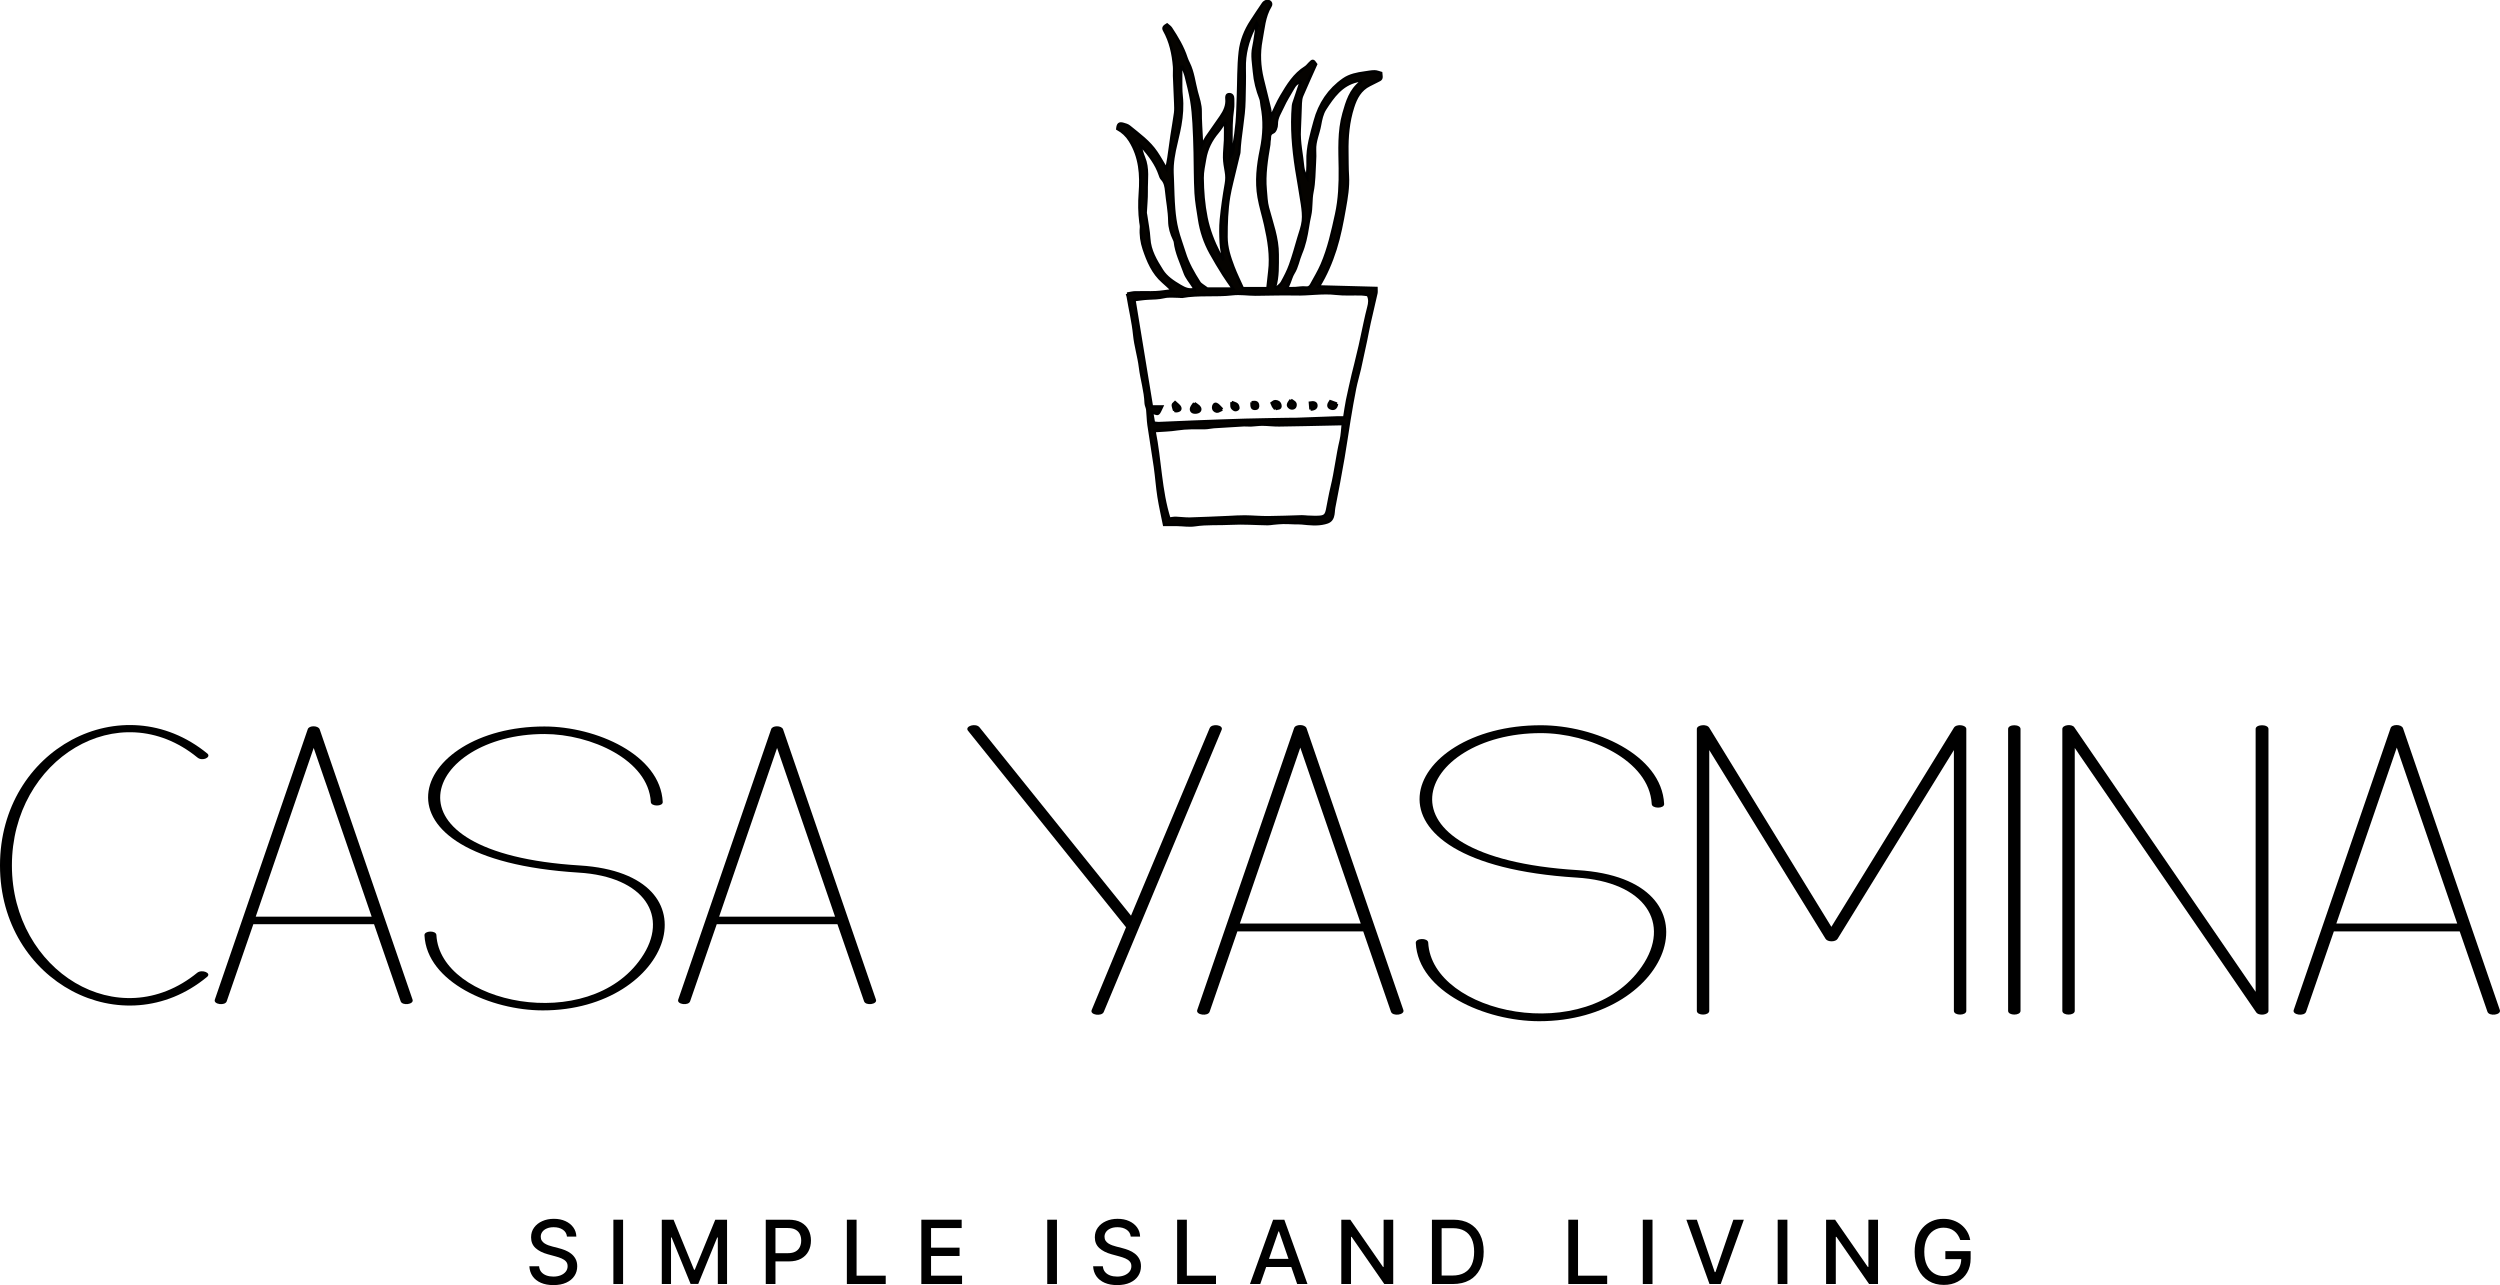<?xml version="1.0" encoding="UTF-8" standalone="no"?>
<!-- Created with Inkscape (http://www.inkscape.org/) -->

<svg
   width="1809.038"
   height="929.914"
   viewBox="0 0 1809.038 929.914"
   version="1.1"
   id="svg5"
   xmlns="http://www.w3.org/2000/svg"
   xmlns:svg="http://www.w3.org/2000/svg">
  <defs
     id="defs2" />
  <g
     id="layer1"
     style="display:inline"
     transform="translate(-95.481,-573.82)">
    <g
       id="g3728">
      <g
         id="g3529"
         transform="matrix(0.683,0,0,0.683,335.872,255.65)"
         style="stroke:#000000;stroke-width:2.926;stroke-dasharray:none;stroke-opacity:1">
        <path
           d="m 946.139,596.517 c -0.418,-0.09 -0.837,-0.179 -1.255,-0.239 -2.212,3.168 -4.184,6.545 -6.695,9.474 -7.023,8.279 -11.745,17.633 -13.539,28.332 -1.106,6.724 -2.72,13.539 -2.63,20.263 0.15,14.136 1.225,28.213 4.065,42.2 2.66,13.15 7.412,25.373 13.449,37.178 1.136,2.272 2.66,4.364 4.603,7.531 -1.046,-6.993 -2.331,-12.582 -2.6,-18.201 -0.389,-8.189 -0.628,-16.497 0.15,-24.626 1.255,-12.702 3.078,-25.374 5.29,-37.956 0.777,-4.393 0.777,-8.458 0,-12.761 -0.867,-4.961 -1.763,-9.982 -1.853,-14.973 -0.09,-6.156 0.777,-12.343 0.986,-18.529 0.179,-5.888 0.03,-11.805 0.03,-17.693 z m -32.277,175.613 c -0.897,-1.465 -1.345,-2.241 -1.823,-2.989 -2.989,-4.812 -6.964,-9.235 -8.787,-14.435 -3.796,-10.729 -8.996,-21.1 -10.311,-32.636 -0.119,-0.897 -0.538,-1.763 -0.926,-2.57 -2.959,-6.186 -4.871,-12.343 -4.961,-19.546 -0.119,-10.49 -2.301,-20.921 -3.288,-31.411 -0.478,-4.901 -1.166,-9.504 -4.752,-13.27 -1.046,-1.136 -1.584,-2.779 -2.092,-4.304 -3.796,-11.327 -10.909,-20.562 -18.589,-29.438 -0.448,-0.508 -1.225,-0.747 -2.481,-1.435 1.494,4.782 2.421,8.757 3.975,12.433 4.961,11.745 2.66,24.029 2.899,36.073 0.119,7.442 -0.717,14.883 -1.046,22.325 -0.06,0.897 0.269,1.823 0.389,2.72 1.166,8.309 2.899,16.587 3.377,24.925 0.747,12.971 7.173,23.551 13.688,33.891 4.513,7.173 11.835,11.955 19.336,16.378 4.782,2.809 9.115,4.871 15.392,3.288 z M 900.771,536.356 c -0.508,0.119 -1.016,0.208 -1.494,0.329 0,7.203 -0.06,14.435 0,21.638 0.03,3.168 0.15,6.336 0.508,9.474 1.106,10.311 0.299,20.562 -1.464,30.693 -1.554,8.966 -4.035,17.783 -5.858,26.718 -1.076,5.32 -1.913,10.759 -2.271,16.169 -0.329,5.26 0.03,10.55 0.239,15.81 0.359,10.042 0.538,20.084 1.375,30.095 0.598,7.292 1.584,14.614 3.347,21.698 2.032,8.309 5.2,16.318 7.711,24.537 3.497,11.416 9.414,21.638 15.78,31.62 0.687,1.106 1.883,1.972 2.959,2.779 2.182,1.614 4.423,3.138 5.439,3.825 9.653,0 18.141,0 27.466,0 -3.915,-5.708 -7.262,-10.251 -10.251,-15.003 -4.692,-7.561 -9.384,-15.152 -13.658,-22.983 -6.097,-11.088 -10.102,-23.013 -11.984,-35.535 -1.405,-9.265 -3.138,-18.5 -3.676,-27.824 -0.807,-14.375 -0.628,-28.781 -0.986,-43.186 -0.269,-10.311 -0.538,-20.592 -1.166,-30.873 -0.478,-7.95 -1.106,-15.959 -2.421,-23.819 -1.494,-8.757 -3.736,-17.364 -5.888,-25.971 -0.897,-3.497 -2.451,-6.814 -3.706,-10.191 z m 125.762,15.182 c -5.32,2.989 -6.306,3.796 -8.816,8.219 -3.646,6.336 -7.621,12.552 -10.61,19.187 -2.66,5.948 -6.724,11.417 -6.515,18.619 0.06,2.899 -1.614,7.591 -3.706,8.398 -4.901,1.973 -3.138,5.768 -3.975,8.816 -0.329,1.315 -0.06,2.75 -0.299,4.095 -2.66,15.959 -5.29,31.918 -3.796,48.177 0.598,6.336 0.747,12.821 2.361,18.918 4.334,16.318 10.43,32.188 10.371,49.492 -0.03,11.656 0.508,23.281 -2.839,34.668 -0.06,0.179 0.508,0.538 1.136,1.196 2.152,-2.032 4.931,-3.676 6.306,-6.127 3.347,-6.007 6.545,-12.194 8.846,-18.649 3.407,-9.444 6.037,-19.157 8.876,-28.81 1.733,-5.888 4.005,-11.745 4.662,-17.782 0.657,-5.768 -0.06,-11.805 -0.896,-17.603 -1.793,-12.433 -4.184,-24.806 -6.097,-37.238 -3.407,-22.235 -5.38,-44.59 -3.497,-67.095 0.179,-2.212 1.106,-4.393 1.823,-6.545 2.092,-6.426 4.274,-12.851 6.665,-19.934 z m -15.003,219.725 c 3.347,0 6.037,0.09 8.727,-0.029 3.646,-0.15 7.352,-1.016 10.909,-0.598 3.198,0.388 4.872,-0.807 6.127,-3.138 3.825,-7.053 8.04,-13.957 11.207,-21.309 7.352,-17.095 11.327,-35.266 15.302,-53.377 3.497,-15.959 4.124,-32.217 3.915,-48.506 -0.269,-19.516 -1.494,-39.121 3.915,-58.248 3.527,-12.403 7.143,-24.776 18.081,-33.144 0.239,-0.179 0.09,-0.807 0.149,-1.554 -1.375,0.09 -2.75,0 -4.035,0.299 -16.587,3.826 -25.583,16.647 -33.981,29.677 -3.078,4.812 -4.423,11.088 -5.439,16.886 -1.524,8.906 -5.738,17.274 -5.29,26.629 0.239,4.274 0.119,8.577 -0.149,12.821 -0.657,10.52 -0.508,21.219 -2.63,31.441 -1.704,8.398 -0.657,16.856 -2.54,25.075 -0.956,4.124 -1.674,8.279 -2.301,12.433 -1.494,9.504 -3.437,18.828 -7.232,27.735 -2.929,6.844 -3.885,14.345 -7.98,20.801 -1.913,3.019 -2.809,6.695 -4.184,10.042 -0.747,1.853 -1.554,3.646 -2.57,6.067 z M 979.911,491.198 c -0.299,-0.15 -0.628,-0.299 -0.926,-0.448 -0.897,1.763 -1.793,3.527 -2.66,5.32 -6.455,13.27 -10.072,27.107 -9.713,42.02 0.269,11.387 -0.119,22.803 -0.329,34.19 -0.299,18.5 -4.632,36.611 -5.409,55.081 -0.03,0.897 -0.389,1.793 -0.628,2.66 -2.361,9.803 -4.782,19.605 -7.083,29.408 -1.136,4.871 -2.301,9.743 -3.108,14.674 -2.331,14.166 -2.75,28.392 -2.75,42.767 0,11.417 3.437,21.578 7.292,31.769 2.929,7.77 6.724,15.242 10.042,22.684 8.637,0 17.095,0 26.36,0 0.657,-6.097 1.255,-11.955 1.972,-17.782 2.092,-16.796 -0.687,-33.174 -4.334,-49.462 -2.182,-9.773 -5.23,-19.366 -6.934,-29.199 -2.959,-16.975 -0.986,-33.861 2.481,-50.598 3.168,-15.421 3.855,-30.873 0.717,-46.384 -0.508,-2.451 -0.359,-5.141 -1.255,-7.442 -3.616,-9.235 -6.067,-18.739 -6.904,-28.571 -0.717,-8.577 -2.51,-17.125 -0.657,-25.882 1.704,-8.189 2.57,-16.527 3.825,-24.806 z m 90.914,423.789 c -4.513,0.09 -8.966,0.208 -13.449,0.299 -18.051,0.359 -36.103,0.837 -54.154,1.046 -5.888,0.061 -11.805,-0.717 -17.693,-0.777 -4.065,-0.029 -8.129,0.658 -12.224,0.837 -2.451,0.09 -4.961,-0.299 -7.412,-0.179 -10.64,0.568 -21.249,1.225 -31.859,1.942 -3.168,0.208 -6.306,1.076 -9.444,1.076 -9.833,0 -19.576,-0.299 -29.378,1.226 -7.741,1.225 -15.69,1.315 -24.208,1.972 6.306,31.47 6.336,63.06 15.84,93.006 2.481,-0.299 4.722,-0.837 6.964,-0.777 5.021,0.15 10.012,0.956 14.973,0.807 13.778,-0.359 27.525,-1.076 41.273,-1.644 5.619,-0.239 11.237,-0.687 16.826,-0.628 8.249,0.09 16.497,0.897 24.716,0.837 11.895,-0.06 23.76,-0.658 35.654,-0.956 2.062,-0.061 4.124,0.329 6.186,0.388 4.274,0.119 8.607,0.448 12.881,0.09 5.23,-0.448 6.784,-2.211 7.92,-7.681 1.644,-8.069 2.989,-16.228 4.931,-24.208 4.005,-16.318 5.678,-33.025 9.564,-49.343 1.345,-5.678 1.464,-11.626 2.092,-17.334 z m 26.539,-136.701 c -2.51,-0.299 -4.752,-0.747 -7.023,-0.807 -8.936,-0.208 -17.962,0.448 -26.808,-0.568 -14.495,-1.704 -28.781,1.016 -43.216,0.598 -13.957,-0.418 -27.974,0.299 -41.961,0.299 -8.219,0 -16.557,-1.435 -24.626,-0.478 -17.753,2.092 -35.714,-0.329 -53.377,2.839 -0.867,0.179 -1.793,-0.208 -2.72,-0.208 -5.469,0.029 -11.148,-0.807 -16.348,0.448 -5.708,1.345 -11.327,1.345 -17.035,1.614 -4.901,0.208 -9.773,1.076 -14.495,1.614 6.276,38.344 12.403,75.732 18.5,112.971 3.437,0 6.455,0 10.789,0 -1.644,3.168 -2.301,6.097 -4.154,7.412 -1.136,0.807 -4.035,-0.837 -6.426,-1.465 0.538,3.138 1.195,7.113 1.913,11.178 2.122,0.239 3.706,0.598 5.26,0.538 12.164,-0.478 24.298,-1.076 36.461,-1.554 18.47,-0.687 36.969,-1.405 55.469,-1.943 15.123,-0.418 30.305,-0.598 45.457,-0.867 2.481,-0.061 4.961,0.061 7.442,-0.029 14.913,-0.538 29.797,-1.106 44.68,-1.644 2.451,-0.09 4.901,0 7.232,0 1.106,-6.665 1.853,-12.612 3.048,-18.44 1.883,-9.175 4.035,-18.261 6.097,-27.376 0.807,-3.437 1.763,-6.844 2.57,-10.251 1.614,-6.665 3.228,-13.329 4.782,-19.994 0.717,-3.138 1.345,-6.276 2.032,-9.414 2.301,-10.46 4.334,-20.98 7.053,-31.351 1.166,-4.423 1.763,-8.458 -0.598,-13.12 z m -255.23,-1.225 c 3.377,-0.538 6.037,-1.285 8.727,-1.345 7.292,-0.179 14.614,0.208 21.907,-0.15 5.439,-0.239 10.819,-1.255 17.424,-2.062 -3.855,-3.557 -6.874,-6.426 -10.042,-9.175 -10.669,-9.295 -15.929,-22.056 -20.203,-34.758 -2.361,-6.993 -3.616,-15.063 -2.899,-22.953 0.15,-1.763 -0.389,-3.616 -0.598,-5.409 -1.285,-10.221 -1.405,-20.383 -0.628,-30.693 1.464,-19.426 0.179,-38.464 -10.64,-55.738 -3.407,-5.439 -7.741,-9.474 -13.24,-12.492 0.568,-5.081 1.883,-6.276 6.157,-5.051 2.212,0.598 4.603,1.285 6.306,2.69 10.281,8.398 21.219,16.198 28.751,27.436 3.676,5.469 6.844,11.297 10.669,17.633 0.777,-3.945 1.674,-7.711 2.241,-11.536 1.225,-7.89 2.182,-15.84 3.347,-23.76 1.225,-8.129 2.72,-16.198 3.796,-24.327 0.448,-3.407 0.239,-6.904 0.119,-10.341 -0.359,-9.594 -0.837,-19.217 -1.225,-28.84 -0.119,-3.198 0.239,-6.426 0,-9.623 -1.106,-13.569 -3.855,-26.718 -10.64,-38.733 -1.584,-2.809 0.179,-4.184 2.989,-5.888 1.315,1.166 3.108,2.241 4.124,3.796 6.515,9.922 12.642,20.054 16.318,31.47 0.628,1.943 1.524,3.796 2.421,5.619 4.752,9.594 5.768,20.233 8.458,30.394 1.793,6.784 4.274,13.449 4.154,20.801 -0.119,9.833 0.747,19.695 1.166,29.528 0.09,1.793 0.03,3.586 0.03,6.993 2.241,-4.035 3.497,-6.784 5.17,-9.265 4.991,-7.322 10.191,-14.495 15.182,-21.787 3.975,-5.768 6.874,-11.865 6.097,-19.217 -0.209,-2.062 0,-4.573 2.869,-4.543 2.75,0.029 3.915,2.032 3.885,4.692 -0.06,3.676 0.269,7.382 -0.269,10.998 -1.644,11.148 -1.554,22.325 -1.435,33.503 0.06,5.23 -0.687,10.43 -1.166,17.005 3.825,-4.154 3.048,-8.308 3.706,-11.865 1.435,-8.099 2.6,-16.288 3.317,-24.507 0.777,-9.115 0.926,-18.29 1.255,-27.436 0.598,-15.78 0.239,-31.71 2.002,-47.37 1.285,-11.506 5.619,-22.624 12.164,-32.546 4.124,-6.276 8.189,-12.582 12.463,-18.739 0.807,-1.136 2.421,-2.211 3.796,-2.421 3.317,-0.508 5.589,2.331 3.855,5.141 -6.814,11.207 -7.412,24.058 -9.773,36.342 -2.57,13.568 -1.883,27.346 1.345,40.855 2.51,10.43 5.23,20.831 7.681,31.261 0.628,2.66 0.717,5.469 1.195,9.534 4.124,-8.488 7.053,-15.75 11.028,-22.385 6.874,-11.566 13.837,-23.222 25.762,-30.634 1.524,-0.956 2.66,-2.51 3.945,-3.825 3.825,-3.945 3.885,-3.945 7.053,0.568 -4.991,11.207 -10.012,22.146 -14.734,33.234 -1.046,2.421 -1.375,5.29 -1.524,7.98 -0.448,9.354 -0.538,18.769 -1.076,28.123 -0.777,13.449 2.451,26.509 3.616,39.749 0.329,3.765 2.182,7.412 4.363,11.058 0.239,-5.858 0.837,-11.716 0.628,-17.543 -0.448,-14.704 3.885,-28.541 7.621,-42.439 4.901,-18.261 14.943,-33.353 30.514,-44.172 6.396,-4.423 14.256,-6.007 22.026,-7.053 3.557,-0.478 7.143,-1.255 10.699,-1.255 2.361,0 4.692,1.106 6.844,1.673 0.687,6.276 0.657,6.246 -4.274,8.607 -2.66,1.285 -5.29,2.69 -7.95,4.005 -9.833,4.871 -14.435,13.568 -17.603,23.521 -4.961,15.481 -6.306,31.381 -6.037,47.49 0.149,8.458 0.03,16.946 0.538,25.403 0.687,11.596 -1.285,22.983 -3.258,34.22 -2.57,14.644 -5.35,29.348 -9.833,43.455 -4.333,13.569 -9.922,26.838 -17.723,39.48 20.353,0.568 40.436,1.106 61.088,1.644 0,2.241 0.269,3.855 -0.06,5.32 -2.331,10.431 -4.871,20.831 -7.203,31.261 -1.405,6.246 -2.51,12.523 -3.825,18.799 -2.152,10.042 -4.244,20.113 -6.515,30.155 -1.554,6.874 -3.676,13.628 -5.051,20.562 -2.241,11.207 -4.184,22.505 -6.037,33.801 -2.212,13.3 -4.005,26.659 -6.336,39.928 -3.049,17.603 -6.366,35.146 -9.803,52.66 -0.628,3.258 -0.329,6.455 -1.494,9.892 -1.614,4.692 -4.991,5.589 -8.278,6.455 -8.04,2.032 -16.288,1.016 -24.447,0.208 -2.451,-0.239 -4.931,-0.119 -7.382,-0.179 -4.095,-0.119 -8.189,-0.389 -12.254,-0.329 -3.407,0.061 -6.814,0.448 -10.221,0.747 -2.062,0.179 -4.094,0.628 -6.127,0.598 -12.971,-0.179 -25.971,-1.225 -38.852,-0.508 -12.761,0.717 -25.523,-0.299 -38.255,1.644 -6.037,0.926 -12.373,-0.179 -18.589,-0.269 -4.304,-0.061 -8.637,0 -13.957,0 -1.823,-9.205 -4.184,-19.307 -5.798,-29.528 -1.644,-10.55 -2.361,-21.219 -3.855,-31.799 -2.092,-14.824 -4.662,-29.587 -6.784,-44.411 -0.777,-5.38 -0.747,-10.879 -1.345,-16.288 -0.269,-2.331 -1.614,-4.573 -1.704,-6.904 -0.448,-12.881 -4.423,-25.164 -5.977,-37.836 -1.405,-11.566 -4.991,-22.833 -6.127,-34.28 -1.345,-13.837 -4.662,-27.197 -6.874,-40.795 -0.09,-0.657 -0.389,-1.285 -0.897,-2.929"
           style="fill:#050300;fill-opacity:1;fill-rule:nonzero;stroke:#000000;stroke-width:2.926;stroke-dasharray:none;stroke-opacity:1"
           id="path2022" />
        <path
           d="m 913.383,893.02 c 1.763,1.255 3.317,2.152 4.632,3.377 1.733,1.644 2.182,3.975 0.239,5.38 -1.405,0.986 -3.796,1.255 -5.559,0.867 -2.271,-0.508 -3.228,-2.63 -2.331,-4.901 0.628,-1.614 1.883,-3.019 3.019,-4.722"
           style="fill:#050300;fill-opacity:1;fill-rule:nonzero;stroke:#000000;stroke-width:2.926;stroke-dasharray:none;stroke-opacity:1"
           id="path2024" />
        <path
           d="m 892.254,901 c -0.598,-2.271 -1.435,-4.184 -1.524,-6.157 -0.03,-0.837 1.464,-1.763 2.271,-2.63 1.853,1.793 4.573,3.347 5.29,5.529 0.837,2.63 -1.793,3.646 -4.334,3.646 -0.418,0 -0.837,-0.179 -1.704,-0.389"
           style="fill:#050300;fill-opacity:1;fill-rule:nonzero;stroke:#000000;stroke-width:2.926;stroke-dasharray:none;stroke-opacity:1"
           id="path2026" />
        <path
           d="m 999.157,899.296 c -0.956,-1.255 -1.674,-2.152 -2.271,-3.078 -0.359,-0.568 -0.568,-1.255 -1.405,-3.198 0.867,-0.538 2.182,-2.002 3.497,-2.002 2.57,-0.029 4.872,1.166 5.439,4.154 0.777,4.274 -3.108,2.809 -5.26,4.124"
           style="fill:#050300;fill-opacity:1;fill-rule:nonzero;stroke:#000000;stroke-width:2.926;stroke-dasharray:none;stroke-opacity:1"
           id="path2028" />
        <path
           d="m 942.941,899.595 c -2.72,1.136 -4.304,2.421 -5.649,2.212 -2.331,-0.329 -3.975,-1.972 -3.796,-4.752 0.149,-2.212 1.554,-3.825 3.377,-3.019 2.002,0.867 3.407,3.019 6.067,5.559"
           style="fill:#050300;fill-opacity:1;fill-rule:nonzero;stroke:#000000;stroke-width:2.926;stroke-dasharray:none;stroke-opacity:1"
           id="path2030" />
        <path
           d="m 1015.655,889.523 c 2.301,1.823 5.977,2.66 4.543,6.874 -0.717,2.152 -3.855,2.66 -5.649,1.255 -2.57,-2.002 -2.421,-3.467 1.106,-8.129"
           style="fill:#050300;fill-opacity:1;fill-rule:nonzero;stroke:#000000;stroke-width:2.926;stroke-dasharray:none;stroke-opacity:1"
           id="path2032" />
        <path
           d="m 1064.429,893.588 c -0.717,4.782 -3.317,6.097 -6.515,4.782 -3.347,-1.405 -2.63,-4.214 -0.508,-7.292 2.241,0.807 4.513,1.614 7.023,2.51"
           style="fill:#050300;fill-opacity:1;fill-rule:nonzero;stroke:#000000;stroke-width:2.926;stroke-dasharray:none;stroke-opacity:1"
           id="path2034" />
        <path
           d="m 1036.605,899.625 c -0.239,-2.72 -0.418,-4.931 -0.598,-7.113 3.975,-0.747 6.216,0.15 6.515,2.421 0.389,2.75 -1.584,4.513 -5.918,4.692"
           style="fill:#050300;fill-opacity:1;fill-rule:nonzero;stroke:#000000;stroke-width:2.926;stroke-dasharray:none;stroke-opacity:1"
           id="path2036" />
        <path
           d="m 952.863,891.884 c 2.75,1.136 4.632,1.435 5.708,2.51 0.956,0.956 1.464,2.869 1.315,4.244 -0.09,0.687 -2.212,1.793 -3.168,1.584 -1.285,-0.269 -2.69,-1.435 -3.407,-2.63 -0.598,-1.016 -0.269,-2.57 -0.448,-5.708"
           style="fill:#050300;fill-opacity:1;fill-rule:nonzero;stroke:#000000;stroke-width:2.926;stroke-dasharray:none;stroke-opacity:1"
           id="path2038" />
        <path
           d="m 974.113,892.153 c 4.513,-0.717 6.216,0 6.605,2.929 0.299,2.032 -0.269,3.646 -2.75,3.736 -3.198,0.15 -3.975,-1.166 -3.855,-6.665"
           style="fill:#050300;fill-opacity:1;fill-rule:nonzero;stroke:#000000;stroke-width:2.926;stroke-dasharray:none;stroke-opacity:1"
           id="path2040" />
      </g>
      <g
         aria-label="SIMPLE ISLAND LIVING"
         id="text3655"
         style="font-weight:500;font-size:64px;font-family:Inter;-inkscape-font-specification:'Inter Medium';letter-spacing:17.78px;display:inline;stroke-linejoin:round;stop-color:#000000">
        <path
           d="m 505.756,1468.643 q -0.364,-3.227 -3,-5 -2.636,-1.796 -6.636,-1.796 -2.864,0 -4.955,0.909 -2.091,0.886 -3.25,2.455 -1.136,1.545 -1.136,3.523 0,1.659 0.773,2.864 0.795,1.205 2.068,2.023 1.295,0.795 2.773,1.341 1.477,0.523 2.841,0.864 l 4.545,1.182 q 2.227,0.545 4.568,1.477 2.341,0.932 4.341,2.454 2,1.523 3.227,3.773 1.25,2.25 1.25,5.386 0,3.955 -2.045,7.023 -2.023,3.068 -5.886,4.841 -3.841,1.773 -9.295,1.773 -5.227,0 -9.045,-1.659 -3.818,-1.659 -5.977,-4.705 -2.159,-3.068 -2.386,-7.273 h 7.045 q 0.205,2.523 1.636,4.205 1.455,1.659 3.705,2.477 2.273,0.795 4.977,0.795 2.977,0 5.295,-0.932 2.341,-0.955 3.682,-2.636 1.341,-1.704 1.341,-3.977 0,-2.068 -1.182,-3.386 -1.159,-1.318 -3.159,-2.182 -1.977,-0.864 -4.477,-1.523 l -5.5,-1.5 q -5.591,-1.523 -8.864,-4.477 -3.25,-2.955 -3.25,-7.818 0,-4.023 2.182,-7.023 2.182,-3 5.909,-4.659 3.727,-1.682 8.409,-1.682 4.727,0 8.341,1.659 3.636,1.659 5.727,4.568 2.091,2.886 2.182,6.636 z"
           id="path564" />
        <path
           d="m 546.354,1456.416 v 46.545 h -7.023 v -46.545 z"
           id="path566" />
        <path
           d="m 574.361,1456.416 h 8.523 l 14.818,36.182 h 0.545 l 14.818,-36.182 h 8.523 v 46.545 h -6.682 v -33.682 h -0.432 l -13.727,33.614 h -5.545 l -13.727,-33.636 h -0.432 v 33.705 h -6.682 z"
           id="path568" />
        <path
           d="m 649.596,1502.962 v -46.545 h 16.591 q 5.432,0 9,1.977 3.568,1.977 5.341,5.409 1.773,3.409 1.773,7.682 0,4.295 -1.795,7.727 -1.773,3.409 -5.364,5.409 -3.568,1.977 -8.977,1.977 h -11.409 v -5.955 h 10.773 q 3.432,0 5.568,-1.182 2.136,-1.205 3.136,-3.273 1,-2.068 1,-4.705 0,-2.636 -1,-4.682 -1,-2.046 -3.159,-3.205 -2.136,-1.159 -5.636,-1.159 h -8.818 v 40.523 z"
           id="path570" />
        <path
           d="m 708.285,1502.962 v -46.545 h 7.023 v 40.5 h 21.091 v 6.045 z"
           id="path572" />
        <path
           d="m 762.179,1502.962 v -46.545 h 29.182 v 6.045 h -22.159 v 14.182 h 20.636 v 6.023 h -20.636 v 14.25 h 22.432 v 6.045 z"
           id="path574" />
        <path
           d="m 860.307,1456.416 v 46.545 h -7.023 v -46.545 z"
           id="path576" />
        <path
           d="m 913.701,1468.643 q -0.364,-3.227 -3,-5 -2.636,-1.796 -6.636,-1.796 -2.864,0 -4.955,0.909 -2.091,0.886 -3.25,2.455 -1.136,1.545 -1.136,3.523 0,1.659 0.773,2.864 0.795,1.205 2.068,2.023 1.295,0.795 2.773,1.341 1.477,0.523 2.841,0.864 l 4.545,1.182 q 2.227,0.545 4.568,1.477 2.341,0.932 4.341,2.454 2,1.523 3.227,3.773 1.25,2.25 1.25,5.386 0,3.955 -2.045,7.023 -2.023,3.068 -5.886,4.841 -3.841,1.773 -9.295,1.773 -5.227,0 -9.045,-1.659 -3.818,-1.659 -5.977,-4.705 -2.159,-3.068 -2.386,-7.273 h 7.045 q 0.205,2.523 1.636,4.205 1.455,1.659 3.705,2.477 2.273,0.795 4.977,0.795 2.977,0 5.295,-0.932 2.341,-0.955 3.682,-2.636 1.341,-1.704 1.341,-3.977 0,-2.068 -1.182,-3.386 -1.159,-1.318 -3.159,-2.182 -1.977,-0.864 -4.477,-1.523 l -5.5,-1.5 q -5.591,-1.523 -8.864,-4.477 -3.25,-2.955 -3.25,-7.818 0,-4.023 2.182,-7.023 2.182,-3 5.909,-4.659 3.727,-1.682 8.409,-1.682 4.727,0 8.341,1.659 3.636,1.659 5.727,4.568 2.091,2.886 2.182,6.636 z"
           id="path578" />
        <path
           d="m 947.276,1502.962 v -46.545 h 7.023 v 40.5 h 21.091 v 6.045 z"
           id="path580" />
        <path
           d="m 1007.429,1502.962 h -7.455 l 16.75,-46.545 h 8.114 l 16.75,46.545 h -7.455 l -13.159,-38.091 h -0.364 z m 1.25,-18.227 h 24.182 v 5.909 h -24.182 z"
           id="path582" />
        <path
           d="m 1103.64,1456.416 v 46.545 h -6.455 l -23.659,-34.136 h -0.432 v 34.136 h -7.023 v -46.545 h 6.5 l 23.682,34.182 h 0.432 v -34.182 z"
           id="path584" />
        <path
           d="m 1146.716,1502.962 h -15.068 v -46.545 h 15.546 q 6.841,0 11.75,2.796 4.909,2.773 7.523,7.977 2.636,5.182 2.636,12.432 0,7.273 -2.659,12.5 -2.636,5.227 -7.636,8.045 -5,2.796 -12.091,2.796 z m -8.045,-6.136 h 7.659 q 5.318,0 8.841,-2 3.523,-2.023 5.273,-5.841 1.75,-3.841 1.75,-9.364 0,-5.477 -1.75,-9.296 -1.727,-3.818 -5.159,-5.795 -3.432,-1.977 -8.523,-1.977 h -8.091 z"
           id="path586" />
        <path
           d="m 1230.344,1502.962 v -46.545 h 7.023 v 40.5 h 21.091 v 6.045 z"
           id="path588" />
        <path
           d="m 1291.26,1456.416 v 46.545 h -7.023 v -46.545 z"
           id="path590" />
        <path
           d="m 1323.336,1456.416 12.955,37.909 h 0.523 l 12.954,-37.909 h 7.591 l -16.75,46.545 h -8.114 l -16.75,-46.545 z"
           id="path592" />
        <path
           d="m 1388.866,1456.416 v 46.545 h -7.023 v -46.545 z"
           id="path594" />
        <path
           d="m 1454.441,1456.416 v 46.545 h -6.455 l -23.659,-34.136 h -0.432 v 34.136 h -7.023 v -46.545 h 6.5 l 23.682,34.182 h 0.432 v -34.182 z"
           id="path596" />
        <path
           d="m 1513.948,1471.121 q -0.659,-2.068 -1.773,-3.705 -1.091,-1.659 -2.614,-2.818 -1.523,-1.182 -3.477,-1.795 -1.932,-0.614 -4.25,-0.614 -3.932,0 -7.091,2.023 -3.159,2.023 -5,5.932 -1.818,3.886 -1.818,9.523 0,5.659 1.841,9.568 1.841,3.909 5.045,5.932 3.205,2.023 7.295,2.023 3.795,0 6.614,-1.545 2.841,-1.546 4.386,-4.364 1.568,-2.841 1.568,-6.682 l 1.818,0.341 h -13.318 v -5.795 h 18.296 v 5.295 q 0,5.864 -2.5,10.182 -2.477,4.295 -6.864,6.636 -4.364,2.341 -10,2.341 -6.318,0 -11.091,-2.909 -4.75,-2.909 -7.409,-8.25 -2.659,-5.364 -2.659,-12.727 0,-5.568 1.545,-10 1.546,-4.432 4.341,-7.523 2.818,-3.114 6.614,-4.75 3.818,-1.659 8.341,-1.659 3.773,0 7.023,1.114 3.273,1.114 5.818,3.159 2.568,2.045 4.25,4.864 1.682,2.796 2.273,6.205 z"
           id="path598" />
      </g>
      <g
         id="g3708"
         transform="translate(-113.097,-29.605)">
        <g
           aria-label="YASMINA"
           id="text3601"
           style="font-size:299.52px;font-family:'Hack Nerd Font';-inkscape-font-specification:'Hack Nerd Font';stroke-width:6.24;stroke-linejoin:round;stop-color:#000000">
          <path
             d="m 1083.901,1130.323 -56.909,135.683 -109.624,-136.282 c -2.696,-3.295 -10.783,-0.898 -8.387,2.396 l 114.417,142.272 -24.86,59.904 c -1.498,3.594 7.188,4.792 8.686,1.498 l 85.363,-204.273 c 1.498,-3.594 -7.188,-4.792 -8.686,-1.198 z"
             style="font-family:Regho;-inkscape-font-specification:Regho"
             id="path549" />
          <path
             d="m 1193.226,1271.697 h -87.46 l 43.73,-127.296 z m 30.851,62.6 -70.088,-203.973 c -1.198,-2.995 -8.087,-2.995 -8.986,0 l -70.088,203.973 c -1.198,3.594 7.787,4.792 8.986,1.198 l 20.068,-58.107 h 91.054 l 20.068,58.107 c 1.198,3.594 10.184,2.396 8.986,-1.198 z"
             style="font-family:Regho;-inkscape-font-specification:Regho"
             id="path551" />
          <path
             d="m 1349.276,1238.45 c 50.02,2.995 68.89,33.247 47.324,64.397 -39.836,58.107 -151.857,34.445 -154.552,-17.372 -0.299,-3.594 -9.285,-3.295 -8.986,0.3 1.797,35.343 50.319,56.609 89.257,56.609 97.044,0 133.885,-102.735 27.855,-109.325 -155.75,-9.585 -115.914,-99.141 -26.657,-99.141 35.044,0 78.474,19.469 80.271,51.218 0,3.594 9.285,3.594 8.986,0 -1.797,-35.643 -50.319,-56.909 -89.257,-56.909 -100.639,0 -141.673,99.74 25.759,110.223 z"
             style="font-family:Regho;-inkscape-font-specification:Regho"
             id="path553" />
          <path
             d="m 1436.437,1130.922 v 203.973 c 0,3.594 8.986,3.594 8.986,0 V 1146.198 l 84.165,136.581 c 1.498,2.396 7.189,2.396 8.686,0 l 84.165,-136.581 v 188.698 c 0,3.594 8.986,3.594 8.986,0 v -203.973 c 0,-2.995 -7.189,-3.894 -8.986,-0.898 l -88.658,144.069 -88.358,-144.069 c -1.797,-2.995 -8.986,-2.097 -8.986,0.898 z"
             style="font-family:Regho;-inkscape-font-specification:Regho"
             id="path555" />
          <path
             d="m 1661.676,1130.922 v 203.973 c 0,3.594 8.986,3.594 8.986,0 v -203.973 c 0,-3.594 -8.986,-3.594 -8.986,0 z"
             style="font-family:Regho;-inkscape-font-specification:Regho"
             id="path557" />
          <path
             d="m 1700.913,1130.922 v 203.973 c 0,3.594 8.986,3.594 8.986,0 v -190.195 l 131.19,191.094 c 1.797,2.995 8.986,2.097 8.986,-0.899 v -203.973 c 0,-3.594 -9.285,-3.594 -9.285,0 v 190.195 l -131.19,-191.393 c -1.797,-2.696 -8.686,-1.797 -8.686,1.198 z"
             style="font-family:Regho;-inkscape-font-specification:Regho"
             id="path559" />
          <path
             d="m 1986.655,1271.697 h -87.46 l 43.73,-127.296 z m 30.851,62.6 -70.088,-203.973 c -1.198,-2.995 -8.087,-2.995 -8.986,0 l -70.088,203.973 c -1.198,3.594 7.787,4.792 8.986,1.198 l 20.068,-58.107 h 91.054 l 20.068,58.107 c 1.198,3.594 10.184,2.396 8.986,-1.198 z"
             style="font-family:Regho;-inkscape-font-specification:Regho"
             id="path561" />
        </g>
        <g
           aria-label="CASA"
           id="text3700"
           style="font-size:287.335px;font-family:'Hack Nerd Font';-inkscape-font-specification:'Hack Nerd Font';display:inline;stroke-width:3.991;stroke-linejoin:round;stop-color:#000000">
          <path
             d="m 208.577,1229.684 c 0,84.477 89.074,130.738 149.702,80.741 3.735,-2.873 -3.448,-5.747 -6.896,-3.161 -56.892,46.548 -134.185,-1.149 -134.185,-77.581 0,-77.006 77.58,-124.416 134.185,-78.155 3.735,3.161 10.344,-0.287 7.183,-2.873 -61.202,-49.996 -149.989,-3.448 -149.989,81.028 z"
             style="font-family:Regho;-inkscape-font-specification:Regho"
             id="path540" />
          <path
             d="m 477.523,1266.751 h -83.902 l 41.951,-122.117 z m 29.596,60.053 -67.236,-195.675 c -1.149,-2.873 -7.758,-2.873 -8.62,0 l -67.236,195.675 c -1.149,3.448 7.471,4.597 8.62,1.149 l 19.251,-55.743 h 87.35 l 19.251,55.743 c 1.149,3.448 9.769,2.299 8.62,-1.149 z"
             style="font-family:Regho;-inkscape-font-specification:Regho"
             id="path542" />
          <path
             d="m 627.224,1234.857 c 47.985,2.873 66.087,31.894 45.399,61.777 -38.216,55.743 -145.679,33.044 -148.265,-16.665 -0.287,-3.448 -8.907,-3.161 -8.62,0.287 1.724,33.906 48.272,54.306 85.626,54.306 93.097,0 128.439,-98.556 26.722,-104.877 -149.414,-9.195 -111.199,-95.108 -25.573,-95.108 33.618,0 75.282,18.677 77.006,49.134 0,3.448 8.907,3.448 8.62,0 -1.724,-34.193 -48.272,-54.594 -85.626,-54.594 -96.545,0 -135.909,95.683 24.711,105.739 z"
             style="font-family:Regho;-inkscape-font-specification:Regho"
             id="path544" />
          <path
             d="m 812.843,1266.751 h -83.902 l 41.951,-122.117 z m 29.596,60.053 -67.236,-195.675 c -1.149,-2.873 -7.758,-2.873 -8.62,0 l -67.236,195.675 c -1.149,3.448 7.471,4.597 8.62,1.149 l 19.251,-55.743 h 87.35 l 19.251,55.743 c 1.149,3.448 9.769,2.299 8.62,-1.149 z"
             style="font-family:Regho;-inkscape-font-specification:Regho"
             id="path546" />
        </g>
      </g>
    </g>
  </g>
</svg>
